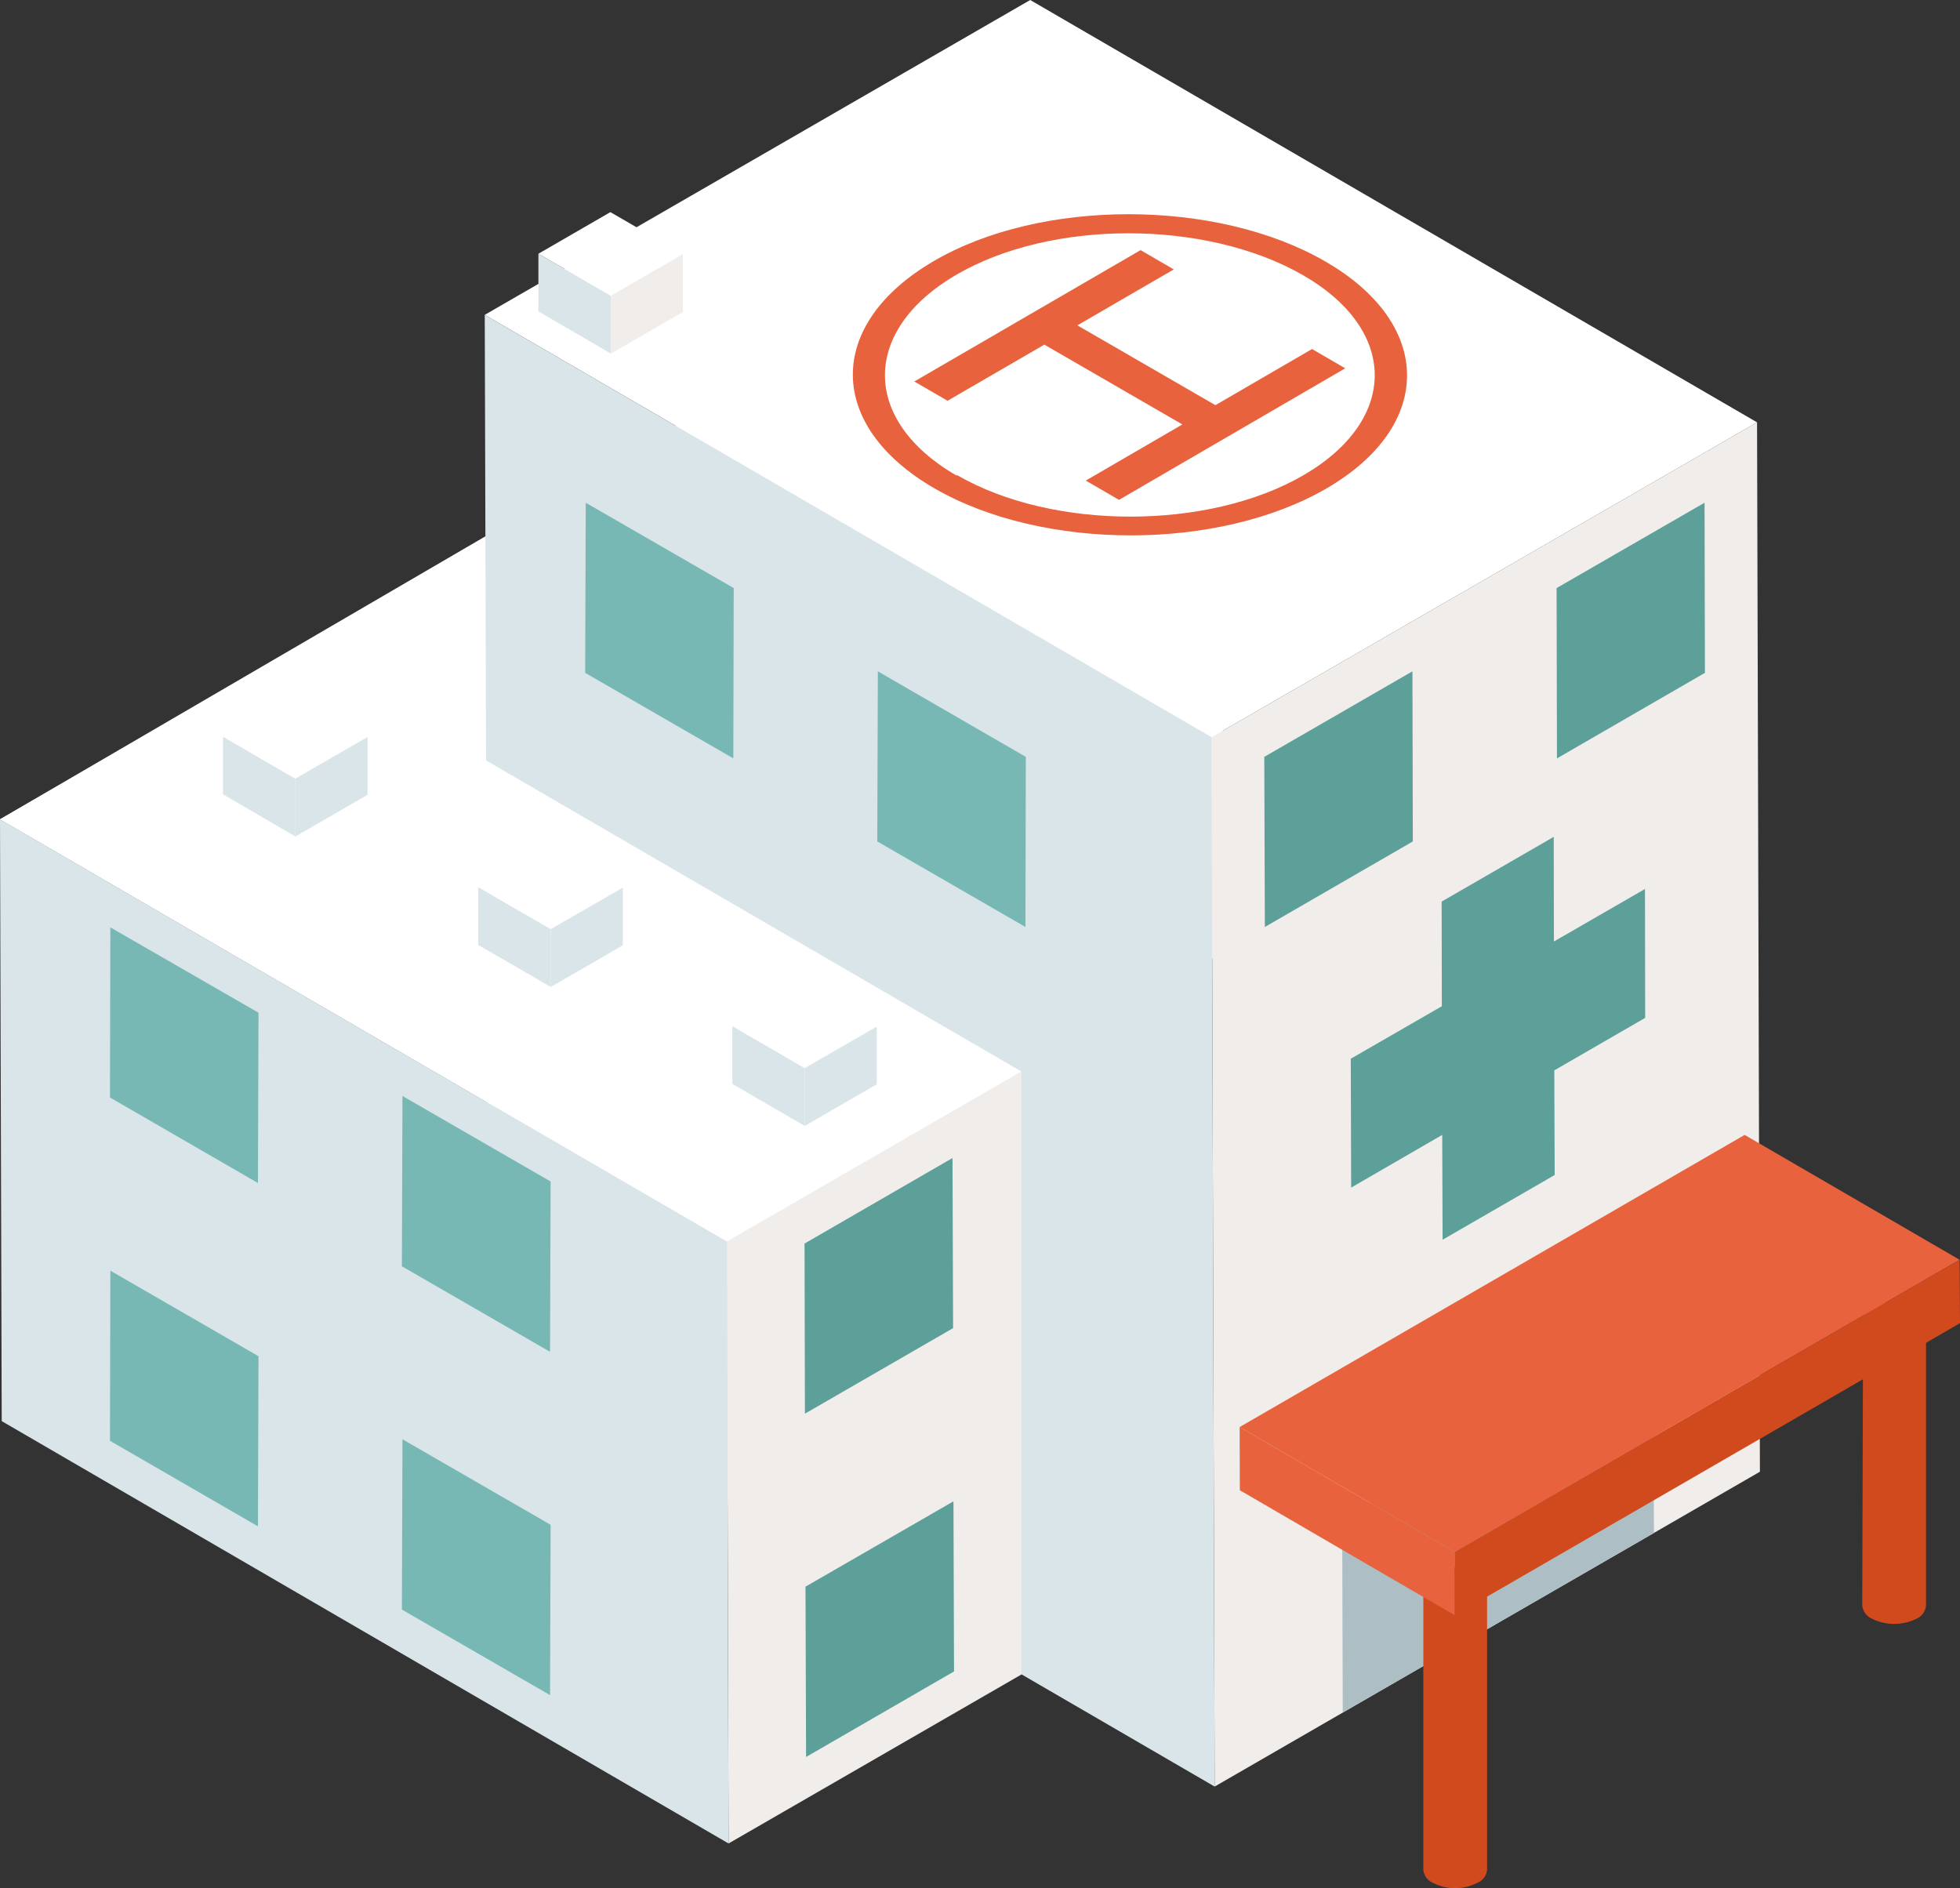 <svg xmlns="http://www.w3.org/2000/svg" viewBox="0 0 102.66 98.89"><rect x="0" y="0" width="102.66" height="98.89" fill="#333333" stroke="none"/><defs><style>.cls-1{fill:#fff;}.cls-2{fill:#f0edeb;}.cls-3{fill:#e7623d;}.cls-4{fill:#d9e5e9;}.cls-5{isolation:isolate;}.cls-6{fill:#adbfc4;}.cls-7{fill:#5ca099;}.cls-8{fill:#77b8b4;}.cls-9{fill:#d14a1d;}</style></defs><title>資產 21</title><g id="圖層_2" data-name="圖層 2"><g id="banner04"><polygon class="cls-1" points="35.94 21.96 0 42.91 38.07 65.03 74 44.08 35.94 21.96"/><polygon class="cls-2" points="92.03 22.12 63.46 38.61 63.62 93.57 92.18 77.08 92.03 22.12"/><polygon class="cls-1" points="63.46 38.61 25.39 16.49 53.96 0 92.03 22.12 63.46 38.61"/><polygon class="cls-3" points="70.46 19.29 58.61 26.18 56.87 25.17 61.93 22.23 54.7 18.05 49.63 20.99 47.89 19.98 59.74 13.1 61.48 14.11 56.43 17.04 63.66 21.22 68.72 18.28 70.46 19.29"/><path class="cls-3" d="M69.41,13.69c5.69,3.28,5.72,8.61.07,11.89s-14.85,3.28-20.53,0S43.24,17,48.88,13.69,63.74,10.41,69.41,13.69ZM50.14,24.89c5,2.89,13.15,2.89,18.13,0s5-7.61-.06-10.5-13.15-2.9-18.12,0-5,7.61,0,10.51Z"/><polygon class="cls-4" points="63.62 93.57 25.55 71.45 25.39 16.49 63.46 38.61 63.62 93.57"/><g class="cls-5"><polygon class="cls-6" points="86.59 70.19 86.63 80.29 70.33 89.69 70.3 79.59 86.59 70.19"/><polygon class="cls-7" points="86.17 53.31 86.16 46.56 81.39 49.31 81.38 43.83 75.51 47.22 75.52 52.7 70.75 55.45 70.77 62.2 75.54 59.44 75.56 64.93 81.43 61.54 81.41 56.06 86.17 53.31"/><polygon class="cls-7" points="73.98 35.16 74 44.07 66.25 48.55 66.22 39.64 73.98 35.16"/><polygon class="cls-7" points="89.28 26.33 89.3 35.24 81.55 39.72 81.53 30.8 89.28 26.33"/></g><polygon class="cls-2" points="53.5 56.12 38.07 65.03 38.16 96.55 53.5 87.7 53.5 56.12"/><polygon class="cls-1" points="15.43 34 0 42.91 38.07 65.03 53.5 56.12 15.43 34"/><polygon class="cls-4" points="38.16 96.55 0.09 74.43 0 42.91 38.07 65.03 38.16 96.55"/><g class="cls-5"><polygon class="cls-7" points="49.94 78.63 49.97 87.54 42.22 92.02 42.19 83.1 49.94 78.63"/><polygon class="cls-7" points="49.89 60.65 49.92 69.56 42.16 74.04 42.14 65.13 49.89 60.65"/></g><polygon class="cls-8" points="45.98 35.16 45.95 44.07 53.71 48.55 53.73 39.64 45.98 35.16"/><polygon class="cls-8" points="30.68 26.33 30.65 35.24 38.41 39.72 38.43 30.8 30.68 26.33"/><polygon class="cls-8" points="21.08 57.4 21.05 66.32 28.81 70.8 28.84 61.88 21.08 57.4"/><polygon class="cls-8" points="5.78 48.57 5.76 57.48 13.51 61.96 13.54 53.04 5.78 48.57"/><polygon class="cls-8" points="21.08 75.38 21.05 84.3 28.81 88.78 28.84 79.86 21.08 75.38"/><polygon class="cls-8" points="5.78 66.55 5.76 75.46 13.51 79.94 13.54 71.03 5.78 66.55"/><g class="cls-5"><path class="cls-9" d="M77.89,81.12l0,16.8a.81.81,0,0,1-.49.68,2.55,2.55,0,0,1-2.37,0,.82.82,0,0,1-.48-.69l0-16.79a.85.85,0,0,0,.49.68,2.61,2.61,0,0,0,2.37,0A.83.83,0,0,0,77.89,81.12Z"/><path class="cls-7" d="M78.47,81.92c.45.26.45.68,0,.93a1.74,1.74,0,0,1-1.6,0,.49.49,0,0,1,0-.92A1.77,1.77,0,0,1,78.47,81.92Z"/></g><g class="cls-5"><path class="cls-9" d="M100.88,67.28l0,16.8a.83.83,0,0,1-.48.69,2.64,2.64,0,0,1-2.37,0,.85.85,0,0,1-.49-.69l.05-16.8A.84.84,0,0,0,98,68a2.61,2.61,0,0,0,2.37,0A.81.81,0,0,0,100.88,67.28Z"/><path class="cls-7" d="M94,72.57a.49.49,0,0,1,0,.93,1.8,1.8,0,0,1-1.6,0,.49.49,0,0,1,0-.93A1.82,1.82,0,0,1,94,72.57Z"/></g><g class="cls-5"><polygon class="cls-3" points="76.2 84.6 64.94 78.05 64.93 74.74 76.19 81.28 76.2 84.6"/><polygon class="cls-3" points="76.19 81.28 64.93 74.74 91.38 59.44 102.64 65.98 76.19 81.28"/><polygon class="cls-9" points="102.64 65.98 102.66 69.3 76.2 84.6 76.19 81.28 102.64 65.98"/></g><polygon class="cls-4" points="28.85 48.66 25.05 46.46 25.05 49.49 28.85 51.69 28.85 48.66"/><polygon class="cls-1" points="32.62 46.49 28.82 44.28 25.05 46.46 28.85 48.66 32.62 46.49"/><polygon class="cls-4" points="28.85 48.66 28.85 51.69 32.62 49.51 32.62 46.49 28.85 48.66"/><polygon class="cls-4" points="42.15 55.94 38.36 53.74 38.36 56.77 42.15 58.97 42.15 55.94"/><polygon class="cls-1" points="45.92 53.77 42.13 51.56 38.36 53.74 42.15 55.94 45.92 53.77"/><polygon class="cls-4" points="42.15 55.94 42.15 58.97 45.92 56.79 45.92 53.77 42.15 55.94"/><g class="cls-5"><polygon class="cls-4" points="32 15.49 28.2 13.29 28.2 16.31 32 18.52 32 15.49"/><polygon class="cls-1" points="35.77 13.31 31.97 11.11 28.2 13.29 32 15.49 35.77 13.31"/><polygon class="cls-2" points="32 15.49 32 18.52 35.77 16.34 35.77 13.31 32 15.49"/></g><polygon class="cls-4" points="15.47 40.78 11.68 38.58 11.68 41.6 15.47 43.81 15.47 40.78"/><polygon class="cls-1" points="19.25 38.6 15.45 36.4 11.68 38.58 15.47 40.78 19.25 38.6"/><polygon class="cls-4" points="15.47 40.78 15.47 43.81 19.25 41.63 19.25 38.6 15.47 40.78"/></g></g></svg>